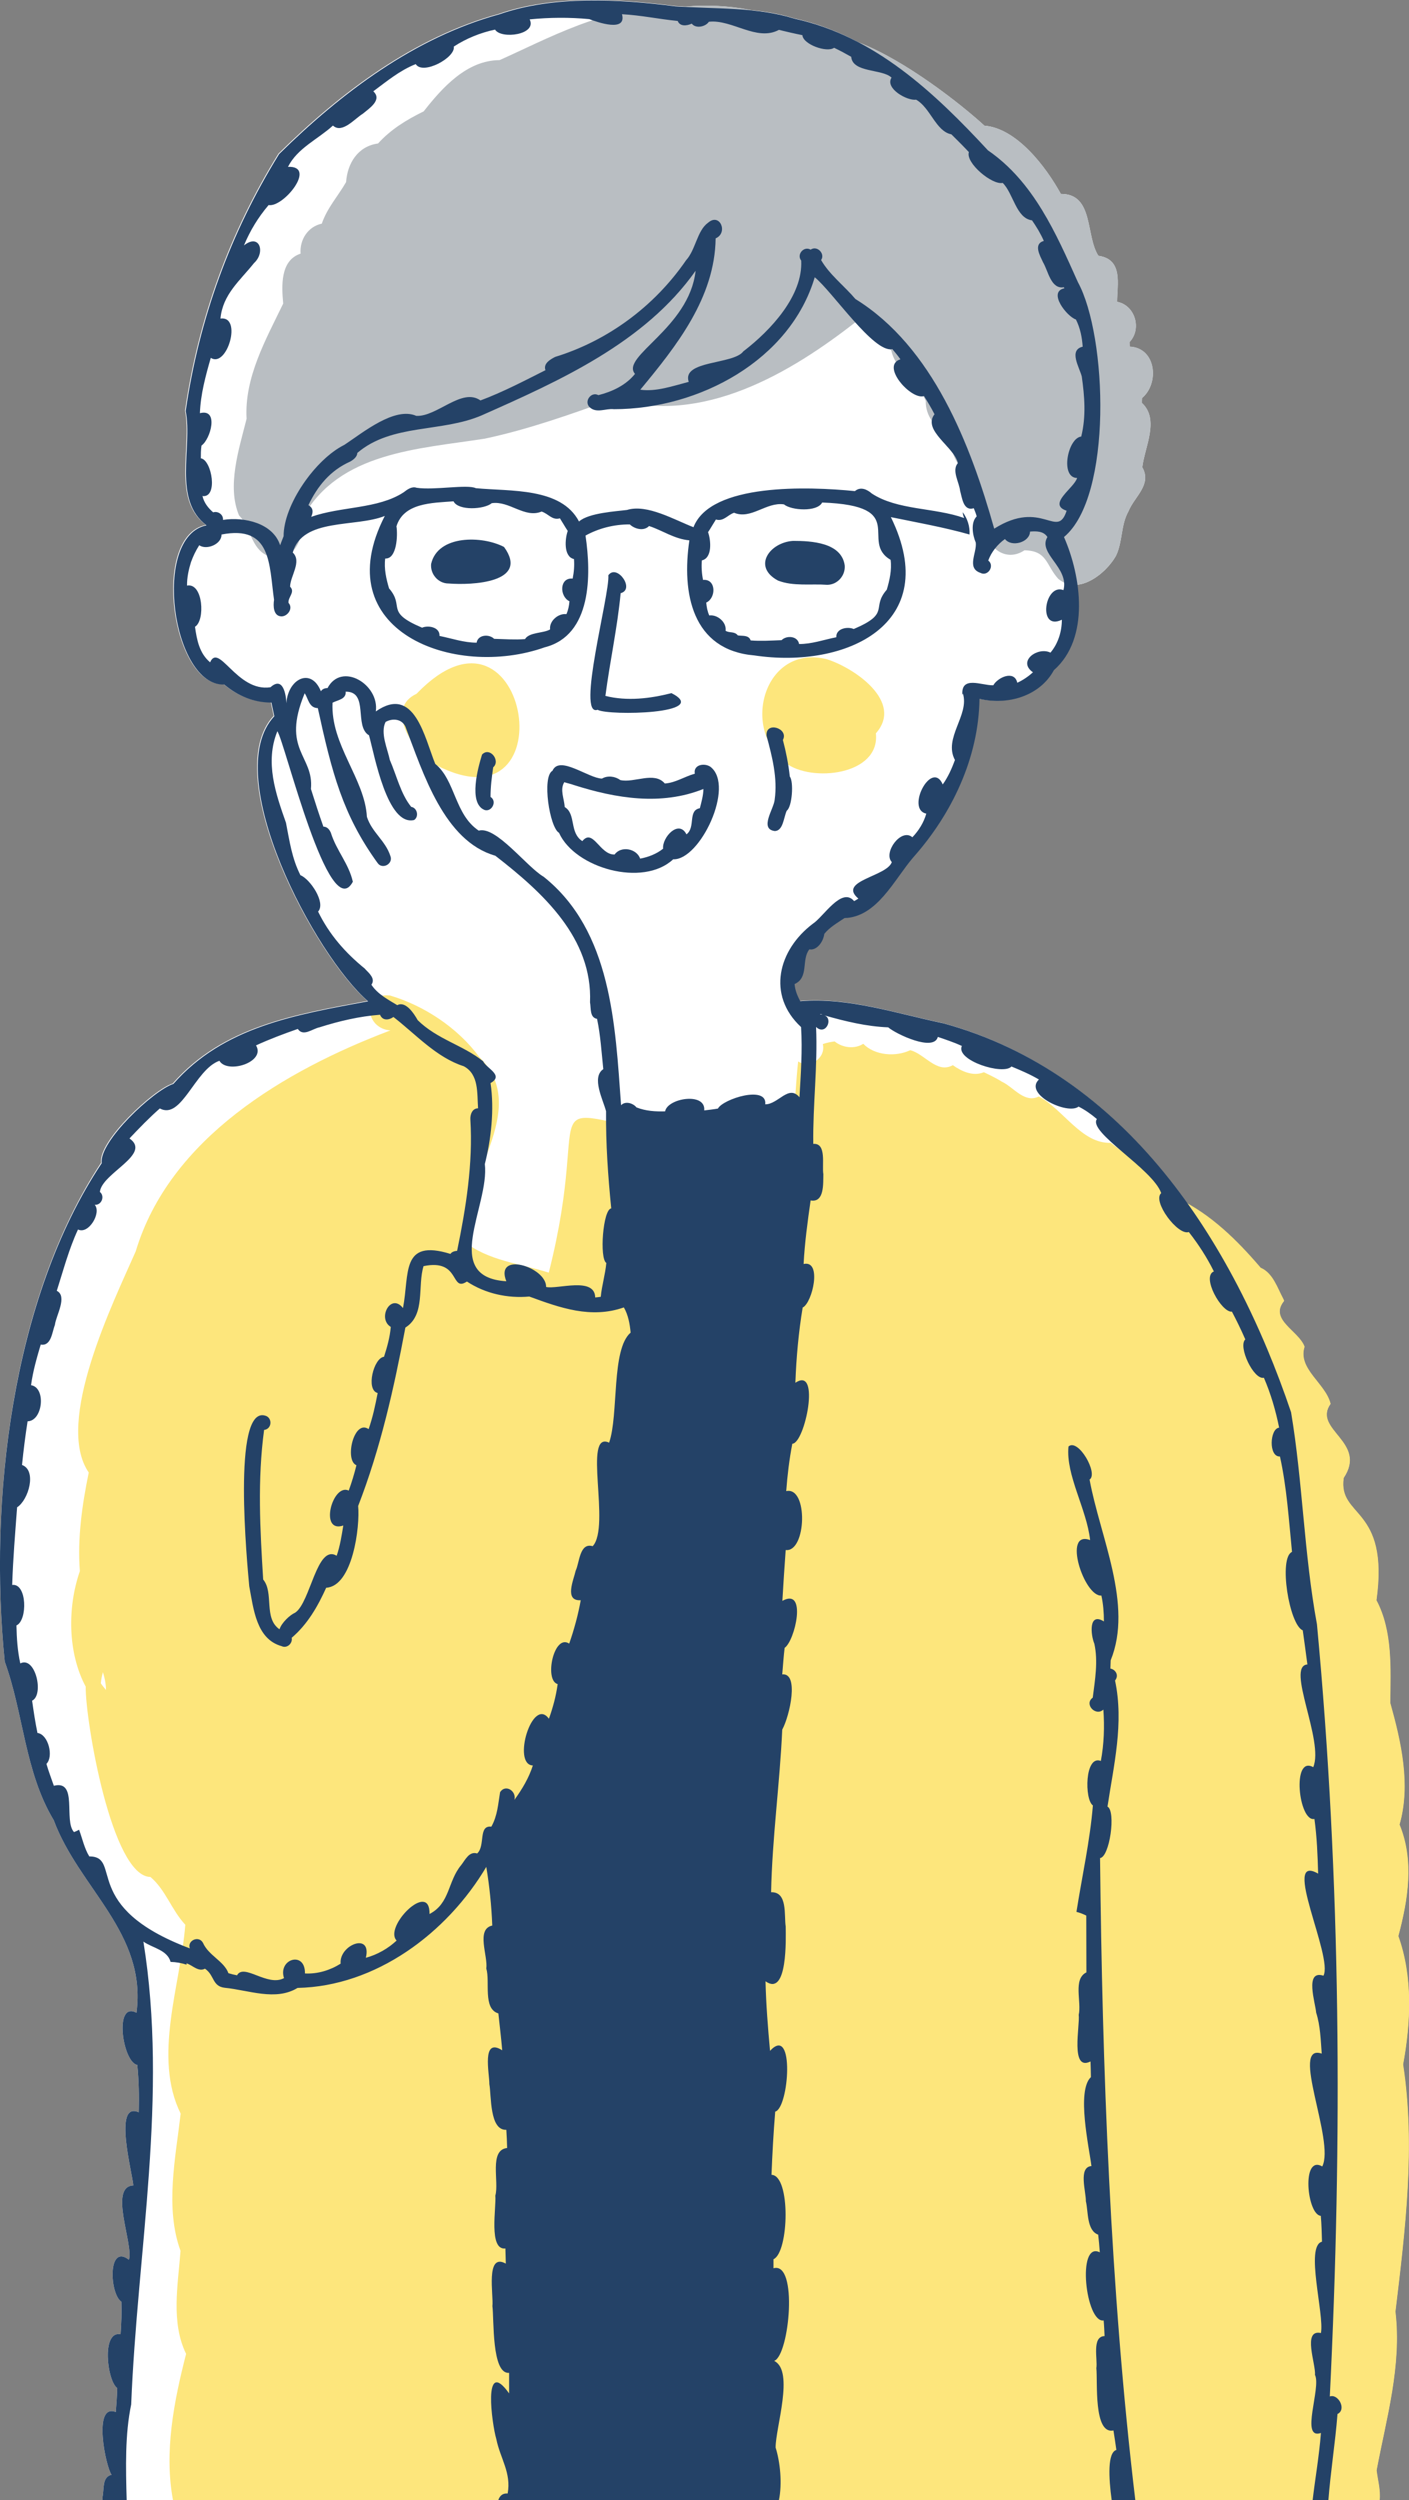 <?xml version="1.0" encoding="UTF-8"?><svg id="Layer_2" xmlns="http://www.w3.org/2000/svg" viewBox="0 0 106.22 188.36"><rect x="0" y="0" width="106.22" height="188.36" fill="#808080" stroke="none"/><defs><style>.cls-1{fill:#fde67c;}.cls-1,.cls-2,.cls-3,.cls-4{stroke-width:0px;}.cls-2{fill:#244267;}.cls-3{fill:#fff;}.cls-4{fill:#b9bec2;}</style></defs><g id="_ƒŒƒCƒ__1"><polygon class="cls-3" points="96.74 97.86 96.74 97.86 96.74 97.86 96.74 97.86"/><path class="cls-3" d="M10.29,151.64c-1.73-.91-1.04,3.75.06,3.93.12,1.18.14,2.38.11,3.57-1.97-.87-.45,4.68-.41,5.51-1.88.09.03,4.44-.33,5.6-1.63-1.26-1.45,2.59-.57,3.16.03.82,0,1.63-.06,2.45-1.46-.28-1.02,3.49-.25,4.06-.02.6-.06,1.2-.11,1.8-1.76-.69-.76,4.12-.32,4.73-.73.16-.55,1.1-.68,1.66,0,.07,0,.16-.01.26h96.27c.08-.74-.14-1.51-.23-2.24.74-3.95,1.9-7.84,1.42-11.96.74-6.13,1.52-12.45.58-18.62.58-3.17.74-6.61-.36-9.67.73-2.73,1.21-5.69.09-8.4.86-3,.12-6.24-.7-9.17.03-2.56.19-5.41-1.04-7.73.98-7.11-2.91-6.18-2.47-9.22,1.82-2.72-2.37-3.62-.99-5.58-.36-1.53-2.5-2.63-1.96-4.3-.43-1.21-2.71-2.03-1.54-3.46-.02-.05-.04-.09-.06-.14-.45-.83-.78-1.95-1.71-2.35-1.61-1.87-3.36-3.62-5.52-4.84-4.53-6.37-10.55-11.45-18.42-13.61-3.51-.73-7.21-1.98-10.8-1.67-.22-.4-.39-.82-.43-1.29,1.1-.49.5-1.84,1.11-2.61.61.09,1.07-.63,1.13-1.17.41-.51.99-.83,1.52-1.19,2.48-.08,3.76-2.93,5.2-4.59,2.87-3.23,4.92-7.45,4.98-11.93,2.08.5,4.54-.18,5.61-2.16,1.76-1.54,2.11-4.03,1.78-6.41,1.19-.11,2.4-1.21,2.95-2.19.51-1.06.35-2.3.94-3.35.45-1.11,1.78-2,1.04-3.31.18-1.54,1.32-3.59-.03-4.85,0-.12,0-.24.01-.37,1.33-1.11,1.06-3.78-.93-3.87,0-.11-.01-.23-.01-.35.94-.99.42-2.78-.94-3.03,0-1.31.48-3.2-1.41-3.47-.98-1.52-.33-4.67-2.83-4.66-1.11-2.02-3.31-4.94-5.76-5.14-1.79-1.64-5.97-4.92-9.45-6.26-1.52-.81-3.15-1.45-4.91-1.83-1.07-.34-2.19-.52-3.33-.63-1.58-.32-3.35-.39-4.81-.25-.28-.01-.56-.03-.84-.05-4.33-.56-9.18-.82-13.28.6-6.39,1.75-11.93,5.93-16.6,10.53-3.68,5.95-6.03,12.4-7.04,19.35.53,2.79-1,6.69,1.57,8.62-4.18.84-2.57,12.15,1.33,11.99,1.02.85,2.22,1.37,3.56,1.36.08.34.14.68.22,1.03-4.15,4.43,3.04,18.01,7.07,21.48-5.49,1.02-10.88,1.91-14.68,6.22-1.49.48-5.63,4.36-5.4,5.97C.86,97.85-.86,113.15.36,125.19c1.42,3.9,1.5,8.3,3.69,11.94,1.92,5.16,7.03,8.48,6.24,14.51Z"/><path class="cls-4" d="M85.17,26.12c0-.11-.01-.23-.01-.35.94-.99.42-2.78-.94-3.03,0-1.31.48-3.2-1.41-3.47-.98-1.52-.33-4.67-2.83-4.66-1.11-2.02-3.31-4.94-5.76-5.14-2.53-2.32-9.85-7.92-13.2-6.69-.26-.07-.52-.14-.79-.21C58.75.35,52.2-.03,49.73.89c-3.49-.71-8.75,2.17-12.07,3.64-2.46.01-4.31,2.06-5.72,3.86-1.3.64-2.47,1.35-3.44,2.42-1.54.21-2.31,1.51-2.41,2.91-.61,1.06-1.43,1.95-1.83,3.13-1.05.22-1.68,1.22-1.6,2.26-1.55.51-1.43,2.45-1.31,3.76-1.31,2.71-2.94,5.58-2.76,8.68-.57,2.27-1.5,5.07-.57,7.28.88.89.9,2.51,2.16,3.04,1.94.73,2.74-1.3,2.65-2.89,2.74-4.93,8.72-5.15,13.71-5.93,3.31-.7,6.55-1.86,9.75-3.01,6.64,2.03,13.33-1.94,18.32-5.86.95.77,2.07,1.49,2.59,2.25.33,1.51,2.01,2.34,2.59,3.78-.04,1.07.75,2.23,1.81,2.42.05.08.09.17.14.26-.19.93.27,1.92.92,2.59.4.96.42,2.28,1.36,2.88-.01.62,0,1.31.39,1.81.15,1.17,1.48,2.18,2.82,1.29,1.73.03,1.61,1.1,2.54,2.14,1.5,1.28,3.59-.36,4.37-1.74.51-1.06.35-2.3.94-3.35.45-1.11,1.78-2,1.04-3.31.18-1.54,1.32-3.59-.03-4.85,0-.12,0-.24.01-.37,1.33-1.11,1.07-3.78-.93-3.87Z"/><path class="cls-1" d="M59.23,57.48c1.92,1.49,7.14.93,6.8-2.23,2.11-2.38-1.61-4.92-3.68-5.58-4.72-1.19-6.54,5.23-3.11,7.81Z"/><path class="cls-1" d="M32.36,57.36c10.67,6.13,7.57-13.95-.96-5.09-2.31,1.08-.4,4.01.96,5.09Z"/><polygon class="cls-1" points="75.53 81.5 75.53 81.5 75.53 81.5 75.53 81.5"/><path class="cls-1" d="M6.46,127.09c-.02,2.57,1.96,14.28,4.88,14.32,1.15.97,1.6,2.51,2.63,3.6-.36,4.56-2.46,9.96-.35,14.23-.39,3.35-1.19,7.11-.01,10.34-.19,2.54-.74,5.39.42,7.76-.91,3.54-1.67,7.38-.99,11.01h90.97c.08-.74-.14-1.51-.23-2.24.74-3.95,1.9-7.84,1.42-11.96.74-6.13,1.52-12.45.58-18.62.58-3.17.74-6.61-.36-9.67.73-2.73,1.21-5.69.09-8.4.86-3,.12-6.24-.7-9.17.03-2.56.19-5.41-1.04-7.73.98-7.11-2.91-6.18-2.47-9.22,1.82-2.72-2.37-3.62-.99-5.58-.36-1.53-2.5-2.63-1.96-4.3-.43-1.21-2.71-2.03-1.54-3.46-.02-.05-.04-.09-.06-.14-.45-.83-.78-1.95-1.71-2.35-1.78-2.08-3.73-4.01-6.23-5.22-1.11-1.99-3.37-2.81-5.08-4.19-2.19.08-3.58-2.53-5.42-3.49-1.07.53-1.88-.68-2.75-1.1h0s0,0,0,0h0s-.02,0-.02-.01c0,0,0,0,0,0-.03-.02-.06-.03-.09-.05.01,0,.02.01.04.02-.09-.06-.19-.11-.29-.17.05.03.1.06.14.08-.38-.22-.77-.41-1.17-.6-.8.34-1.68-.06-2.34-.53-1.2.67-2.11-.85-3.21-1.13-1.08.52-2.68.41-3.54-.48-.66.42-1.57.3-2.16-.18-.3.04-.61.1-.89.2.25,1.04-.98,1.89-1.86,1.31-.17,1.5-.2,3.02-.42,4.51-.31.03-.62.08-.9.23-2.37-.98-4.41,1.19-6.82,1.13-12.86-2.51-7.12-3.93-10.66,10.04-2.16-.69-4.58-.89-6.4-2.36-.28-4.72,5.18-9.92,1.15-13.9-1.61-2.18-4.13-3.85-6.72-4.62-2.15-.22-1.88,2.5.03,2.63-7.97,3.02-16.65,8.14-19.2,16.65-1.69,3.84-6.14,12.88-3.54,16.66-.5,2.43-.86,4.94-.67,7.43-.94,2.7-.93,6.15.45,8.72ZM7.76,125.98c.13.43.23.88.23,1.34-.13-.16-.27-.32-.39-.5.03-.29.08-.56.16-.84Z"/><path class="cls-2" d="M33.82,43.96c1.74.14,6.13-.05,4.18-2.75-1.63-.86-5-.93-5.5,1.28-.07.77.54,1.47,1.31,1.47Z"/><path class="cls-2" d="M45.06,53.48c.83.46,8.64.31,5.56-1.26-1.6.41-3.34.62-4.98.21.33-2.55.9-5.12,1.15-7.74,1.11-.29-.28-2.24-.93-1.35.13,1.4-2.45,10.77-.8,10.13Z"/><path class="cls-2" d="M42.15,62.76c1.2,2.64,6.31,4.11,8.6,1.98,2.02.08,4.67-5.5,2.82-6.96-.46-.33-1.32-.17-1.19.51-.79.22-1.44.68-2.26.74-.8-.94-2.3-.02-3.36-.26-.39-.29-.96-.36-1.38-.11-1.04-.03-3.21-1.79-3.73-.59-.81.43-.22,4.29.5,4.68ZM43.25,59.14c3.17,1.01,6.59,1.58,9.78.3h0c-.01.49-.15.98-.27,1.45-.93.17-.3,1.44-1.01,1.97-.58-1.15-1.85.23-1.76,1.08-.5.4-1.11.63-1.73.75-.27-.77-1.45-.98-1.93-.31-1.12.03-1.62-2.01-2.43-1.01-1-.65-.45-2.04-1.33-2.57-.03-.62-.38-1.3-.03-1.87.24.08.5.13.71.21Z"/><path class="cls-2" d="M58.4,60.26c-.07.69-1.17,2.19,0,2.35.65,0,.68-1.05.91-1.53.41-.3.54-2.18.23-2.58-.1-.93-.28-1.84-.52-2.75.47-.89-1.34-1.44-1.23-.31.42,1.56.84,3.19.61,4.81Z"/><path class="cls-2" d="M36.49,61.01c.55.23,1.03-.63.49-.97,0-.76.09-1.46.2-2.23.58-.5-.26-1.58-.84-.96-.3.96-1.04,3.64.16,4.16Z"/><path class="cls-2" d="M58.65,43.74c1.16.45,2.48.23,3.71.32.77,0,1.39-.7,1.32-1.47-.25-1.72-2.51-1.84-3.89-1.84-1.76.11-3.1,1.94-1.14,2.99Z"/><path class="cls-2" d="M82.92,139.99c.74-.07,1.22-3.55.57-3.88.47-3.12,1.25-6.28.57-9.5.32-.4.03-.83-.35-.9,0-.21.02-.42.02-.62,1.71-4.2-.8-9.29-1.59-13.62.68-.45-.86-3.14-1.59-2.49-.22,2.14,1.38,4.73,1.63,7.05-2.11-.79-.45,4.29.85,4.18.14.63.19,1.3.19,1.95-1.17-.73-1,1.01-.72,1.68.29,1.34.05,2.7-.12,4.06-.68.49.22,1.44.8.9.09,1.29.05,2.6-.19,3.87-1.22-.48-1.24,2.93-.6,3.35-.22,2.68-.82,5.35-1.24,8.02.26.07.51.16.74.28,0,1.43.01,2.86.01,4.28-1.03.5-.35,2.23-.58,3.2.11.77-.66,4.29.89,3.51.01.4.03.79.03,1.18-1.1,1.03-.13,5.32.04,6.7-1.01.08-.4,1.95-.42,2.65.19.77.05,2.2.93,2.52.05.44.09.88.12,1.33-1.76-.88-1.06,5.36.29,5.13.04.39.05.79.07,1.18-.98.03-.51,1.75-.62,2.42.11.97-.23,5.01,1.29,4.69.08.49.15.98.22,1.47-.67.19-.59,2.06-.35,3.8h1.78c-1.91-16.03-2.49-32.67-2.66-48.37Z"/><path class="cls-2" d="M10.29,151.64c-1.73-.91-1.04,3.75.06,3.93.12,1.18.14,2.38.11,3.57-1.97-.87-.45,4.68-.41,5.51-1.88.09.03,4.44-.33,5.6-1.63-1.26-1.45,2.59-.57,3.16.03.82,0,1.63-.06,2.45-1.46-.28-1.02,3.5-.25,4.06-.02.6-.06,1.2-.11,1.8-1.76-.69-.76,4.12-.32,4.73-.73.16-.55,1.1-.68,1.66,0,.07,0,.16-.01.26h1.83c-.07-2.48-.13-4.97.34-7.22.46-11.6,2.8-23.23.92-34.87.7.49,1.8.62,2.05,1.53.41.01.82.08,1.21.21,0-.03-.03-.07,0-.1.44.14.9.67,1.38.4.73.49.53,1.33,1.5,1.44,1.77.17,3.83,1.02,5.48.01,5.88-.12,11.25-4.1,14.23-9.12.24,1.47.39,2.9.45,4.42-1.25.27-.31,2.31-.45,3.24.3.98-.28,3.03.91,3.38.1.93.21,1.85.29,2.78-1.58-1.01-.96,1.74-.97,2.55.16.85,0,3.5,1.28,3.44.03.46.05.91.06,1.37-1.38.15-.59,2.55-.89,3.59.09.84-.53,4.13.76,3.98.01.38.02.76.03,1.14-1.55-.86-.91,2.42-1.01,3.2.13.96-.07,5.15,1.26,5.03,0,.52,0,1.03,0,1.55-2.02-2.84-1.28,2.39-.97,3.42.29,1.46,1.15,2.56.86,4.12-.38-.03-.6.17-.71.51h21.16c.26-1.29.09-2.89-.25-3.97-.01-1.49,1.42-5.75-.09-6.52v-.02c1.13-.46,1.8-7.5-.07-6.97,0-.23,0-.45,0-.68,1.17-.52,1.31-6.32-.15-6.36.06-1.57.15-3.17.28-4.76,1.04-.27,1.49-6.62-.39-4.58-.16-1.73-.3-3.49-.34-5.24,1.68,1.2,1.53-3.26,1.52-4.13-.13-.85.16-2.62-1.1-2.58.08-4.05.66-8.23.84-12.25.58-1.07,1.28-4.3,0-4.16.06-.67.1-1.34.18-2,.79-.54,1.71-4.59-.17-3.54.07-1.28.16-2.55.25-3.83,1.57.18,1.71-4.81.04-4.44.09-1.2.23-2.39.46-3.57.95-.02,2.16-5.9.23-4.59.07-1.9.24-3.8.55-5.67.73-.34,1.49-3.6.07-3.28.08-1.55.3-3.21.53-4.79,1.05.19.94-1.29.96-1.98-.12-.66.27-2.36-.76-2.28-.04-2.94.34-5.84.21-8.81.72.69,1.32-.62.63-.87,1.58.45,3.2.84,4.81.9.56.49,3.44,1.87,3.74.72.58.2,1.22.41,1.81.68-.49,1.09,3.12,2.23,3.74,1.55.7.29,1.41.59,2.07.98-1.17,1.11,2.17,2.69,2.99,2.04.51.26.96.58,1.38.94-.7.99,4.21,3.75,4.85,5.58-.7.6,1.26,3.23,2.08,2.93.73.93,1.37,1.92,1.89,2.97-.96.38.58,3.12,1.36,3.03.35.66.69,1.36,1.01,2.09-.57.53.63,3.07,1.4,2.89.52,1.2.89,2.47,1.15,3.76-.71.07-.81,2.22.06,2.17.52,2.34.67,4.79.91,7.19-1.03.44-.21,5.5.81,5.91.12.86.24,1.71.35,2.57-1.65.12,1.28,5.78.44,7.74-1.64-.93-1.1,4.15.09,3.9.19,1.37.24,2.73.28,4.12-2.83-1.63,1.16,6.29.4,7.69-1.45-.47-.6,2.07-.55,2.78.32,1,.34,2.04.42,3.09-2.43-.83,1.02,6.59.04,8.5-1.59-.92-1.15,3.65-.11,3.72.06.65.07,1.3.09,1.95-1.29.33.19,5.47-.08,6.88-1.43-.31-.36,2.39-.45,3.15.49.97-1.15,4.93.45,4.38-.13,1.71-.43,3.4-.63,5.1h1.19c.16-2.13.52-4.35.69-6.53.71-.34.05-1.55-.58-1.32.95-19.25.85-38.86-.97-58.18-.98-5.32-1.07-10.72-1.95-15.97-4.36-12.89-12.47-25.53-26.2-29.3-3.51-.73-7.21-1.98-10.8-1.67-.22-.4-.39-.82-.43-1.29,1.1-.49.5-1.84,1.11-2.61.61.09,1.07-.63,1.13-1.17.41-.51.99-.83,1.52-1.19,2.48-.08,3.76-2.93,5.2-4.59,2.87-3.23,4.92-7.45,4.98-11.93,2.08.5,4.54-.18,5.61-2.16,2.72-2.39,2.07-7.05.76-10.03,3.67-3.04,3.27-15.14,1.05-19.2-1.64-3.66-3.34-7.57-6.78-9.93-4.02-4.33-8.51-8.59-14.58-9.92-2.86-.9-6.04-.72-8.98-.93-4.33-.56-9.18-.82-13.28.6-6.39,1.75-11.93,5.93-16.6,10.53-3.68,5.95-6.03,12.4-7.04,19.35.53,2.79-1,6.69,1.57,8.62-4.18.84-2.57,12.15,1.33,11.99,1.02.85,2.22,1.37,3.56,1.36.08.34.14.68.22,1.03-4.15,4.43,3.04,18.01,7.07,21.48-5.49,1.02-10.88,1.91-14.68,6.22-1.49.48-5.63,4.36-5.4,5.97C.86,97.85-.86,113.15.36,125.19c1.42,3.9,1.5,8.3,3.69,11.94,1.92,5.16,7.03,8.48,6.24,14.51ZM62.01,76.44s-.1-.01-.16-.01c0-.01-.01-.02-.02-.04.06.02.12.03.18.05ZM15.24,37.37c1.23.19.73-2.73-.1-2.84,0-.34,0-.61.05-.96.69-.48,1.33-2.82-.12-2.44.05-1.42.43-2.81.82-4.17,1.23.8,2.4-3.19.73-2.96.17-1.83,1.48-2.86,2.53-4.18.88-.8.43-2.27-.76-1.33.47-1.12,1.06-2.1,1.86-3.04,1.12.2,3.67-2.97,1.46-2.88.72-1.42,2.25-2.07,3.39-3.11.69.64,1.65-.53,2.25-.89.47-.39,1.5-1.05.79-1.69,1.03-.76,1.99-1.57,3.2-2.05.53.85,3.01-.48,2.87-1.32.93-.61,2.02-1.05,3.11-1.28.46.75,3.19.39,2.61-.77,1.49-.15,3-.16,4.49-.02.64.24,2.84,1.01,2.47-.37,1.43.08,2.79.37,4.2.51.16.41.65.39,1.06.2.29.39,1.03.25,1.29-.14,1.74-.2,3.61,1.51,5.28.61.58.14,1.17.28,1.77.4.05.7,1.85,1.34,2.39.95.44.21.87.44,1.29.68.1,1.22,2.37.9,3.04,1.57-.52.81,1.18,1.76,1.85,1.66,1.08.6,1.49,2.39,2.66,2.61.44.43.88.87,1.32,1.34-.26.82,1.76,2.5,2.55,2.32.8.78,1.01,2.67,2.21,2.82.34.49.65,1,.89,1.55-.81.24-.29,1.1-.06,1.61.39.64.59,2.05,1.57,1.88.02.03.03.06.04.08-1.28.27.2,2.14.87,2.35.33.66.46,1.34.51,2.05-1.08.25-.24,1.57-.07,2.24.21,1.48.34,3-.04,4.53-1.02.11-1.61,3.11-.31,3.12-.22.77-2.28,1.97-.79,2.47-.72,2.21-1.84-.93-5.46,1.35-1.78-6.33-4.63-13.7-10.46-17.3-.83-.98-1.97-1.85-2.59-2.94.33-.46-.3-1.13-.79-.78-.5-.3-1.08.36-.71.82.14,2.63-2.27,5.24-4.36,6.84-.75,1.01-4.66.66-4.12,2.3-1.17.3-2.45.76-3.65.59,2.72-3.28,5.62-6.92,5.68-11.4.97-.42.32-1.96-.57-1.18-.83.59-.93,2.03-1.66,2.83-2.42,3.52-5.96,6.08-9.87,7.28-.37.19-.91.5-.73,1-1.61.81-3.21,1.65-4.9,2.28-1.4-1-3.28,1.25-4.84,1.16-1.63-.71-4.02,1.26-5.41,2.18-2.19,1.08-4.6,4.52-4.59,6.89-.08.22-.18.44-.26.68-.54-1.67-2.71-2.16-4.31-1.91.04-.39-.37-.69-.74-.57-.36-.31-.69-.72-.8-1.21ZM20.38,51.78c-2.52.37-3.88-3.4-4.54-1.88-.8-.67-1-1.67-1.14-2.68.78-.45.62-3.34-.6-3.1-.01-.62.13-1.23.31-1.81,0,0,0,.01,0,.01.15-.41.35-.84.61-1.24.57.39,1.7-.09,1.68-.81,3.78-.73,3.58,2.24,3.96,4.92-.07.46-.06,1.23.56,1.25.46,0,.91-.61.53-1.02-.05-.44.53-.81.12-1.22.01-.8.91-1.9.2-2.57.73-2.64,4.73-1.87,6.94-2.76-4.45,8.65,5.22,12.32,12.05,9.9,3.56-.9,3.52-5.48,3.08-8.42.96-.53,2.12-.85,3.34-.84.37.35,1.06.53,1.45.12,1.04.34,1.88.97,3.04,1.08-.59,3.97.2,8.27,4.9,8.67,6.89,1.03,14.25-2.35,10.29-10.42,1.99.41,3.98.76,5.93,1.31.04-.6-.16-1.2-.51-1.68,0,.14.04.29.11.44-2.25-.8-5.04-.58-6.97-1.85-.35-.31-.85-.54-1.27-.18-3.5-.35-10.88-.62-12.17,2.72-1.43-.55-3.51-1.77-5.01-1.3-.74.1-2.89.21-3.62.87-1.35-2.58-5.17-2.26-7.78-2.51-.65-.31-3.11.17-4.46-.03-.36-.13-.71.13-.98.34-1.94,1.27-4.72,1.05-6.97,1.85.15-.33.18-.66-.21-.88.69-1.45,1.66-2.62,3.14-3.28.25-.14.53-.35.55-.66,2.61-2.22,6.35-1.52,9.38-2.83,5.89-2.61,12.3-5.48,16.12-10.89-.48,4.33-5.69,6.46-4.57,7.77-.68.85-1.72,1.34-2.76,1.6-.53-.29-1.09.44-.68.89.52.52,1.25.09,1.85.17,6.46-.01,13.29-3.71,15.14-9.94,1.31,1.05,4.47,5.75,5.85,5.41.21.25.42.5.61.77-1.53.48.82,3.1,1.78,2.77.28.45.55.9.79,1.37-.94,1.22,1.51,2.48,1.76,3.68-.48.56.1,1.44.17,2.09.15.53.24,1.55,1.03,1.31.08.2.16.4.22.61-.47.48-.31,1.41-.07,1.98.09.77-.71,1.92.35,2.28.57.3,1.1-.54.59-.93.24-.65.7-1.22,1.26-1.62.49.64,1.87.26,1.89-.56.48-.04,1.03-.04,1.31.41-.75,1.24,1.66,2.29,1.21,4-1.43-.55-1.97,3.13-.12,2.23,0,.88-.28,1.8-.86,2.48-.95-.47-2.52.64-1.32,1.48-.35.32-.75.59-1.18.79-.22-.98-1.47-.41-1.81.19-.88.02-2.45-.76-2.33.74,0-.04.02-.08.04-.12.51,1.63-1.49,3.35-.6,5.01-.24.65-.52,1.28-.92,1.84-.83-1.91-2.81,1.88-1.24,2.2-.19.67-.57,1.28-1.05,1.78-.84-.73-2.22,1.16-1.55,1.87-.37,1.1-4.12,1.4-2.52,2.75-.11.07-.21.13-.32.19-.94-1.11-2.31,1.19-3.12,1.71-2.59,1.96-3.49,5.36-.88,7.78.11,1.77-.02,3.53-.12,5.29-.82-.99-1.59.53-2.58.53.16-1.46-3.18-.41-3.57.32-.34.06-.69.1-1.03.14.13-1.4-2.77-.93-2.95.07-.73.02-1.46-.02-2.16-.3-.28-.34-.86-.49-1.16-.16-.44-6.05-.71-13.12-5.83-17.21-1.29-.75-3.59-3.85-4.9-3.48-1.83-1.22-1.75-3.79-3.28-5.03-.8-1.96-1.56-5.99-4.48-3.95.29-2.02-2.57-3.77-3.64-1.76-.23,0-.39.08-.5.24-.74-1.84-2.49-.92-2.6.9-.03-.68-.26-2.04-1.19-1.21ZM29.88,39.68c.53-1.8,2.69-1.79,4.31-1.91.36.73,2.33.61,2.88.14,1.33-.2,2.48,1.16,3.76.63.51.16.79.68,1.38.51.2.31.38.64.59.95-.21.59-.33,1.94.47,2.12.04.48,0,.99-.1,1.47-1.01-.09-1,1.35-.24,1.71-.03.33-.09.66-.23.97-.61-.08-1.31.52-1.23,1.15-.5.3-1.58.2-1.89.73-.77.06-1.53,0-2.33-.02-.38-.38-1.22-.32-1.32.29-.95,0-1.87-.32-2.8-.51.05-.64-.82-.83-1.31-.62-2.84-1.2-1.28-1.57-2.49-2.96-.21-.7-.39-1.49-.29-2.25.89.05.95-1.79.85-2.41ZM53.38,40.09c.21-.31.39-.64.59-.95.58.17.87-.34,1.37-.51,1.27.54,2.43-.83,3.76-.63.55.46,2.51.59,2.88-.14,6.66.24,2.77,2.91,5.16,4.32.1.76-.08,1.55-.29,2.25-1.21,1.38.34,1.76-2.49,2.96-.48-.21-1.36-.03-1.31.62-.93.18-1.86.52-2.81.51-.1-.61-.94-.67-1.32-.29-.79.03-1.56.08-2.33.02-.15-.43-.62-.32-.97-.38-.26-.33-.64-.16-.92-.35.09-.64-.62-1.24-1.23-1.15-.14-.31-.2-.64-.23-.97.76-.35.76-1.8-.24-1.71-.1-.49-.13-.99-.09-1.47.81-.18.68-1.53.47-2.12ZM27.52,72.99c-1.48-1.2-2.69-2.57-3.54-4.31.61-.68-.62-2.47-1.33-2.74-.65-1.28-.82-2.57-1.09-3.95-.78-2.21-1.6-4.56-.65-6.9.57.84,3.9,14.68,5.69,11.34-.31-1.37-1.24-2.35-1.65-3.67-.1-.25-.28-.48-.57-.48-.34-.95-.63-1.86-.94-2.84.24-2.53-2.26-2.9-.47-7.21.28.42.32,1.1.99,1.12,1.06,4.85,1.87,8.04,4.52,11.69.36.48,1.18.04.95-.55-.38-1.17-1.39-1.77-1.77-2.95-.16-2.88-2.75-5.43-2.59-8.6.39-.2,1.04-.26.99-.83,1.77-.02.61,2.62,1.76,3.29.42,1.54,1.38,6.86,3.4,6.38.38-.25.24-.92-.22-.99-.79-.97-1.1-2.37-1.61-3.53-.17-.83-.74-2.05-.32-2.87.53-.3,1.23-.23,1.5.37,1.32,3.46,2.9,8.61,6.77,9.71,3.59,2.78,7.34,6.21,7.14,11.05.08.44-.03,1.15.53,1.24.26,1.24.34,2.53.47,3.79-.91.61-.02,2.3.21,3.17-.02,2.5.14,4.82.39,7.32-.63.07-.9,3.79-.37,4.11-.08.86-.34,1.7-.42,2.55-.14.02-.28.04-.42.05-.03-1.59-2.87-.59-3.7-.79.03-1.51-3.9-2.72-3-.43-4.96-.31-1.25-5.7-1.62-8.83.47-1.85.73-4.1.43-6.1,1.06-.6-.34-1.11-.58-1.68,0,0,0,.02.01.03-1.48-1.2-3.46-1.65-4.92-3.09-.28-.5-.91-1.47-1.54-1.13-.64-.39-1.48-.82-1.95-1.54.33-.47-.19-.88-.49-1.2ZM2.83,130.59c-.17-.81-.29-1.63-.41-2.46.92-.44.25-3.39-.89-2.81-.21-.94-.27-1.9-.29-2.86.85-.38.8-3.2-.32-3.05.06-1.98.22-3.85.37-5.85.87-.56,1.5-2.78.37-3.19.11-1.1.25-2.2.42-3.29,1.15-.02,1.41-2.54.26-2.72.14-1.04.43-2.05.73-3.06.8.14.86-.96,1.07-1.49.08-.69.97-2.15.14-2.56.49-1.53.91-3.14,1.6-4.62.8.4,1.79-1.27,1.26-1.86.53.04.78-.66.39-.97.14-1.42,3.95-2.83,2.23-4.03.74-.78,1.48-1.55,2.29-2.26,1.64.9,2.65-2.95,4.49-3.59.6,1.02,3.52.1,2.76-1.16,1-.46,2.06-.86,3.15-1.24.41.61,1.11-.02,1.63-.12,1.48-.47,3.01-.83,4.57-.95.18.46.66.42,1.01.17,1.66,1.28,3.23,3.05,5.3,3.71,1.15.61,1,2.02,1.08,3.17-.44,0-.61.48-.58.86.2,3.31-.33,6.63-1,9.88-.26.02-.42.1-.5.23-3.76-1.16-3.08,1.49-3.58,4.08-.92-1.18-1.96.79-.92,1.42-.07.79-.26,1.46-.51,2.25-.78.08-1.39,2.5-.48,2.73-.17.9-.37,1.83-.68,2.72-1.12-.77-1.83,2.36-.92,2.72-.16.65-.35,1.28-.58,1.91-1.23-.58-2.25,3.26-.41,2.63-.12.73-.24,1.54-.5,2.28-1.5-.9-1.97,3.52-3.13,4.29-.38.16-1.01.74-1.18,1.25-1.22-.84-.4-2.75-1.23-3.75-.23-3.71-.44-7.52.07-11.27.61-.07.64-.94.07-1.08-2.5-.71-1.34,11.17-1.19,12.86.32,1.67.52,3.98,2.44,4.51.41.2.85-.22.76-.63,1.19-1.01,1.97-2.37,2.6-3.77,2-.11,2.56-4.62,2.41-6.16,1.69-4.35,2.7-8.87,3.56-13.44,1.54-.97.9-3.13,1.37-4.63,2.81-.58,2,2,3.27,1.16,1.38.91,3.07,1.28,4.7,1.13,2.32.85,4.65,1.69,7.13.82.33.57.45,1.24.51,1.9-1.47,1.26-.89,6.18-1.62,8.29-2.01-.94.14,6.32-1.24,7.8-.99-.29-.99,1.23-1.28,1.84-.15.68-.89,2.31.38,2.23-.2,1.11-.5,2.21-.87,3.27-1.16-.77-1.9,2.77-.87,3.05-.12.88-.35,1.75-.66,2.61-1.25-1.72-2.8,3.46-1.21,3.52-.3.94-.81,1.79-1.39,2.59.17-.66-.67-1.21-1.08-.58-.15.88-.19,1.77-.66,2.6-1.01-.12-.43,1.45-1.07,2.02-.6-.19-.9.49-1.2.87-1.03,1.23-.83,2.88-2.39,3.69.05-2.58-3.48.97-2.48,2-.63.59-1.44,1.06-2.32,1.3.47-1.97-2.04-.96-1.9.44-.79.5-1.74.79-2.69.74.03-1.73-2.05-1.1-1.58.35-1.25.68-3.03-1.15-3.54-.21-.22-.04-.41-.09-.65-.16-.33-.91-1.5-1.33-1.92-2.29-.31-.57-1.2-.18-.99.42-8.3-3.12-5.04-6.92-7.58-6.93-.37-.6-.52-1.34-.77-2.01-.12.07-.25.13-.38.18-.8-.85.32-3.96-1.52-3.49-.19-.55-.4-1.09-.56-1.65.55-.54.16-2.21-.67-2.33Z"/></g></svg>